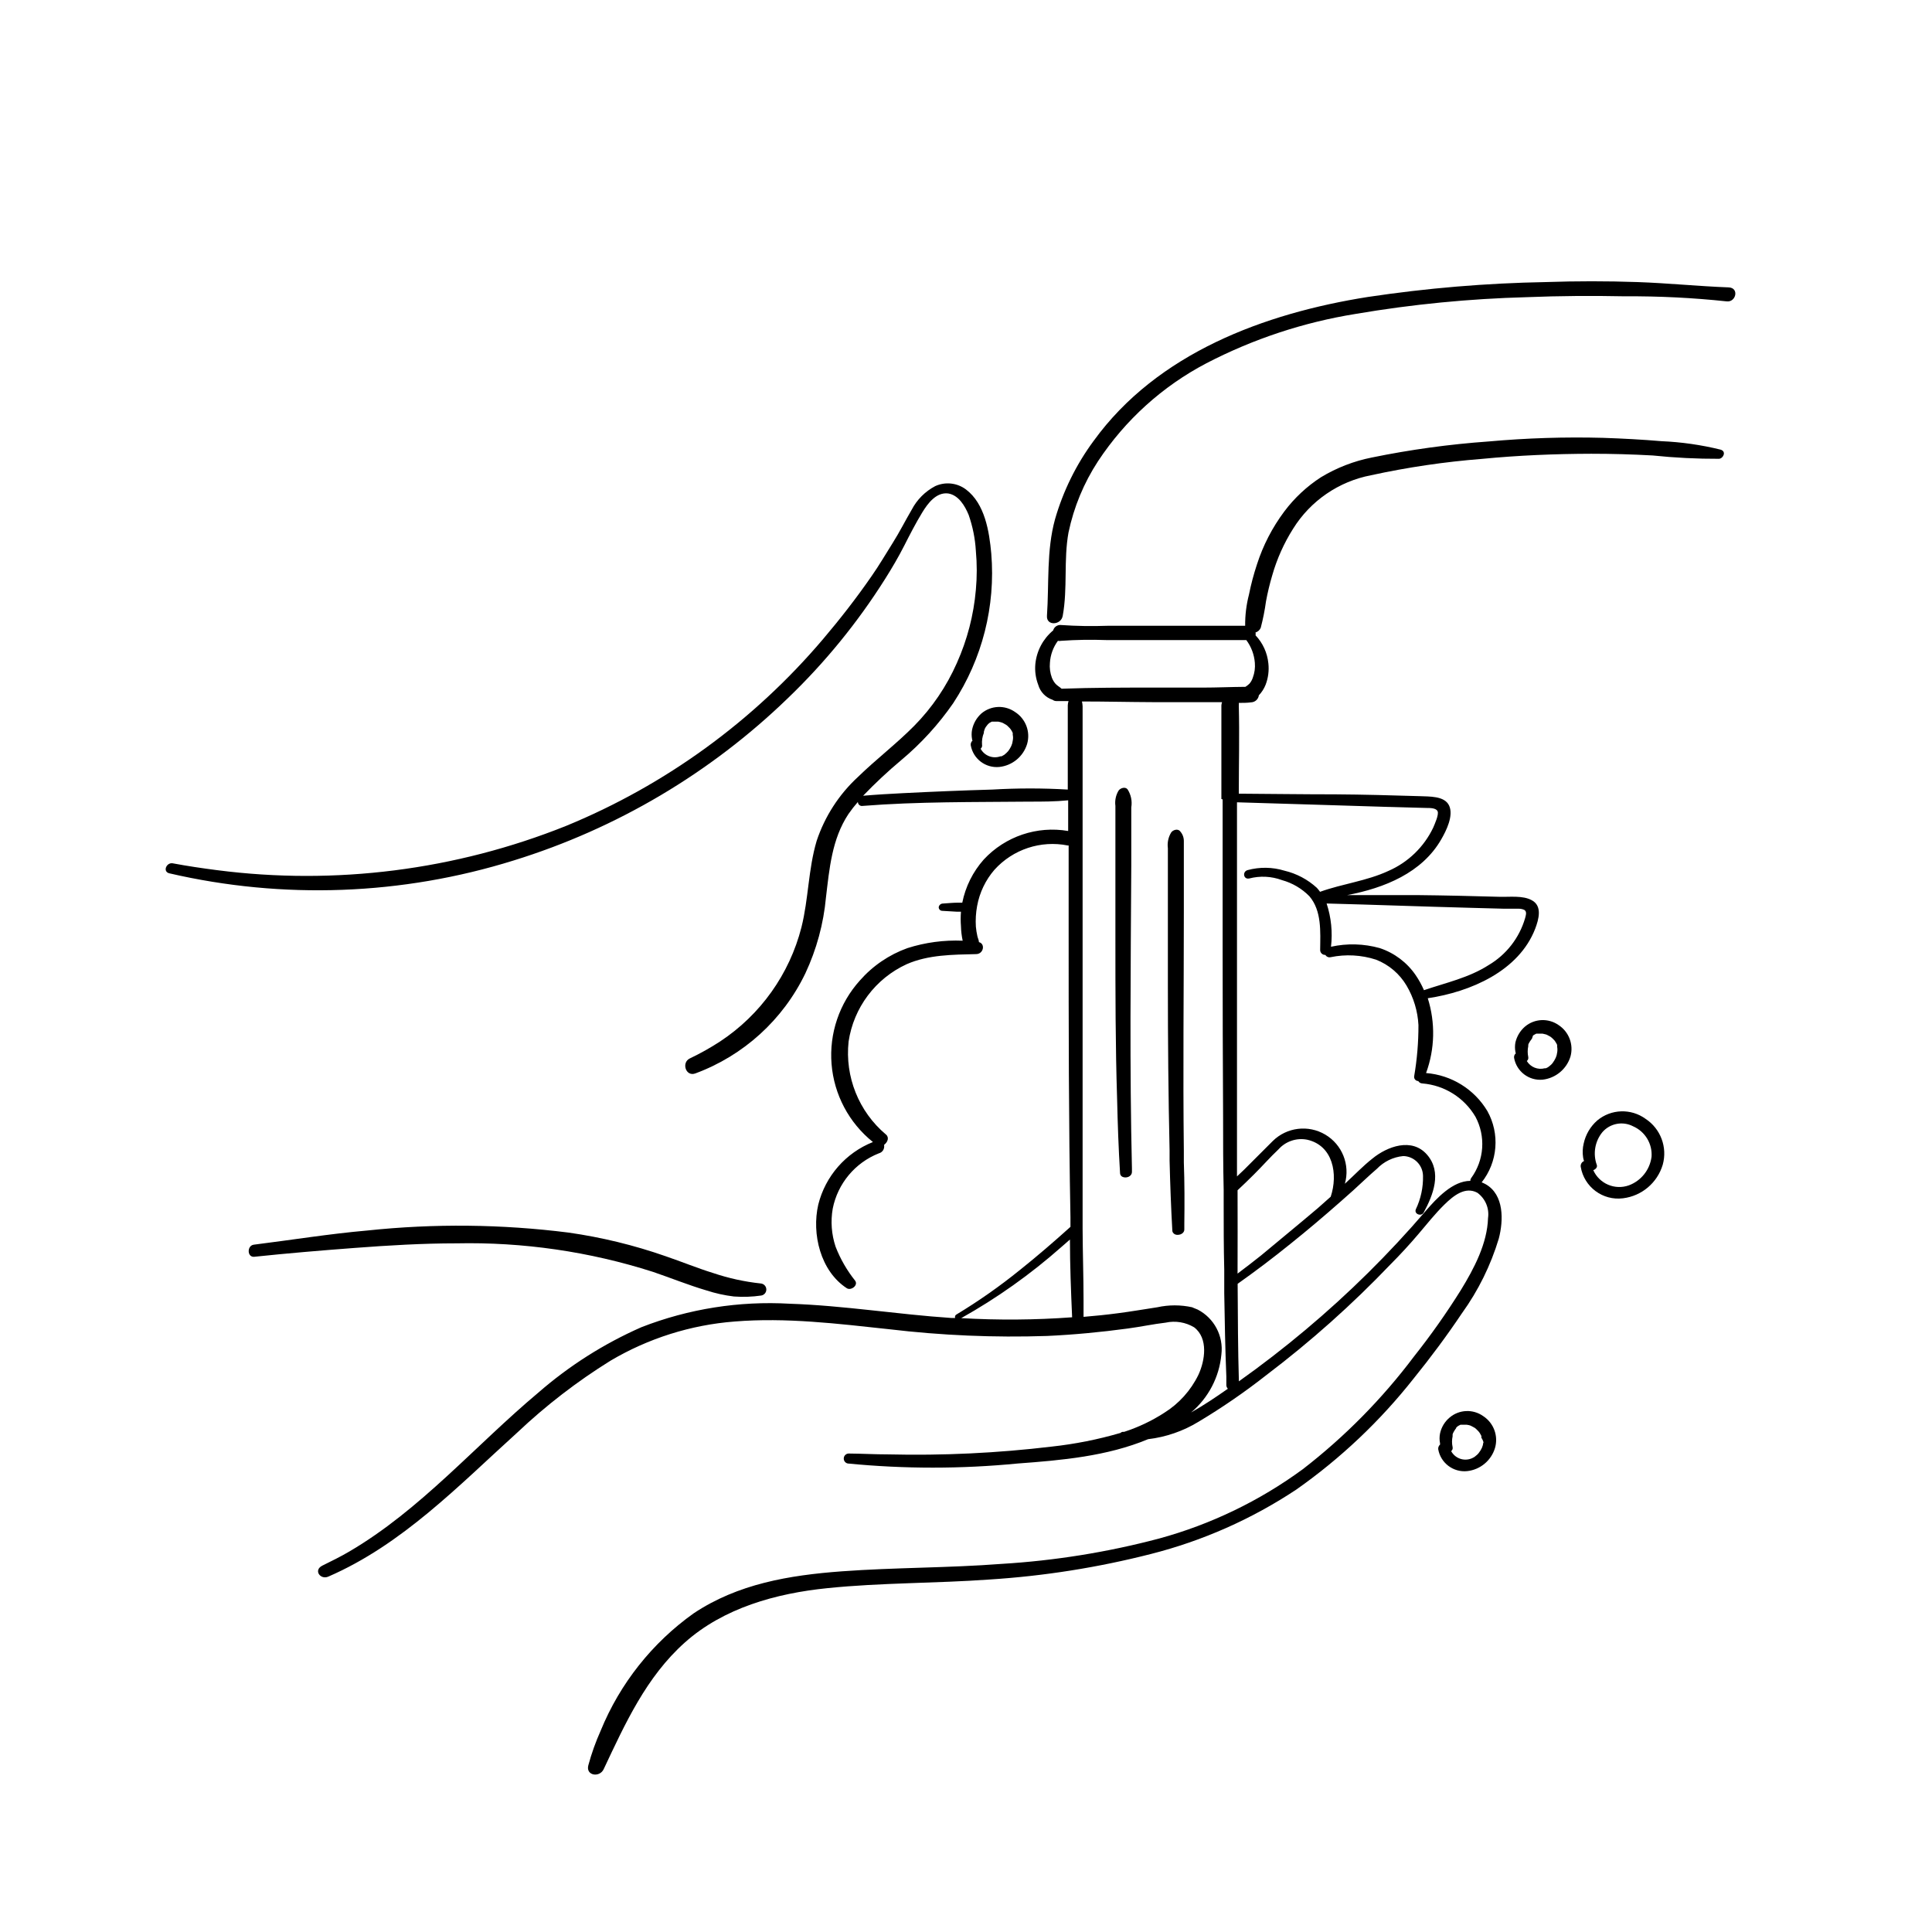 <?xml version="1.0" encoding="UTF-8"?>
<!-- Uploaded to: SVG Repo, www.svgrepo.com, Generator: SVG Repo Mixer Tools -->
<svg fill="#000000" width="800px" height="800px" version="1.1" viewBox="144 144 512 512" xmlns="http://www.w3.org/2000/svg">
 <g>
  <path d="m264.93 473.5c17.672-0.375 35.285 2.18 52.121 7.559 4.734 1.613 9.371 3.5 14.156 4.914v-0.004c2.367 0.777 4.805 1.316 7.281 1.613 2.418 0.18 4.852 0.098 7.254-0.254 0.809-0.137 1.387-0.855 1.34-1.676-0.043-0.82-0.695-1.473-1.516-1.523-4.289-0.461-8.512-1.391-12.598-2.769-4.231-1.309-8.312-2.996-12.594-4.457-8.332-2.914-16.93-5.004-25.668-6.25-17.723-2.246-35.641-2.43-53.406-0.551-10.078 0.883-20.152 2.519-30.051 3.754-1.84 0.25-1.789 3.426 0.176 3.199 8.867-0.934 17.633-1.664 26.625-2.344 8.996-0.68 17.938-1.211 26.879-1.211z"/>
  <path d="m443.8 373.62v-15.645c0.281-1.66-0.07-3.367-0.98-4.785-0.605-0.781-1.891-0.352-2.367 0.301h-0.004c-0.742 1.223-1.047 2.664-0.855 4.082v4.785 9.422 20.883c0 14.207 0 28.414 0.453 42.621 0.152 6.551 0.379 13.098 0.781 19.625 0.012 0.414 0.254 0.785 0.629 0.957 0.934 0.453 2.519 0 2.519-1.336v-0.883c-0.629-26.648-0.328-53.352-0.176-80.027z"/>
  <path d="m457.73 451.92v-2.973c-0.25-21.059 0-42.145 0-63.203v-11.133-5.266-2.519c-0.008-0.934-0.359-1.828-0.98-2.519-0.605-0.805-1.941-0.352-2.367 0.301h-0.004c-0.766 1.25-1.074 2.727-0.879 4.184v5.012 9.773 21.738c0 14.508 0.125 29.043 0.453 43.555v0.805 1.914c0.152 6.195 0.379 12.367 0.73 18.566 0.012 0.238 0.113 0.461 0.277 0.633 0.754 0.934 2.949 0.402 2.898-1.008v-1.309c0.074-5.492 0.074-11.035-0.129-16.551z"/>
  <path d="m602.12 220.16c-8.062-0.301-16.121-1.133-24.184-1.41s-16.172-0.277-24.258 0h0.004c-15.809 0.281-31.578 1.605-47.207 3.953-27.383 4.332-55.797 14.863-72.648 38.137l-0.004 0.004c-4.617 6.254-8.078 13.281-10.227 20.754-2.293 8.289-1.562 17.078-2.141 25.594-0.203 2.746 3.754 2.519 4.18 0 1.336-7.305 0.203-14.812 1.535-22.117h0.004c1.41-6.711 4.059-13.098 7.809-18.84 7.215-10.938 17.086-19.863 28.691-25.949 12.414-6.453 25.785-10.875 39.602-13.098 14.988-2.551 30.141-4.031 45.34-4.434 8.691-0.352 17.406-0.402 26.098-0.227 8.961-0.059 17.918 0.387 26.828 1.336 2.496 0.352 3.453-3.578 0.578-3.703z"/>
  <path d="m599.98 263.16c-5.133-1.266-10.383-2.016-15.668-2.242-5.039-0.43-10.277-0.707-15.418-0.883h0.004c-10.137-0.273-20.281 0.047-30.383 0.957-10.41 0.738-20.758 2.16-30.984 4.258-4.75 0.945-9.305 2.711-13.449 5.215-3.754 2.426-7.043 5.496-9.723 9.07-3.184 4.25-5.637 9-7.258 14.055-0.867 2.617-1.574 5.285-2.113 7.984-0.699 2.699-1.039 5.477-1.008 8.266h-36.555c-4.07 0.145-8.148 0.078-12.215-0.203-0.965-0.109-1.863 0.5-2.117 1.434-2.668 2.219-4.359 5.394-4.711 8.844-0.18 1.891 0.078 3.793 0.758 5.566 0.531 1.883 1.969 3.375 3.828 3.981 0.273 0.211 0.609 0.328 0.957 0.328h3.25c-0.121 0.367-0.188 0.746-0.203 1.133v2.797 6.144 13.379c-6.652-0.391-13.32-0.391-19.977 0-7.91 0.227-15.844 0.555-23.754 0.957-3.5 0.176-7.004 0.379-10.504 0.68 3.184-3.32 6.551-6.465 10.078-9.422 5.258-4.394 9.902-9.48 13.801-15.113 7.699-11.73 11.246-25.695 10.078-39.676-0.527-5.82-1.688-13.176-6.699-16.953-2.352-1.773-5.488-2.109-8.164-0.883-2.66 1.402-4.832 3.582-6.223 6.25-1.715 2.922-3.223 5.945-5.039 8.816-1.812 2.871-3.625 5.992-5.613 8.816-4.004 5.793-8.34 11.359-12.898 16.727-18.402 21.664-41.723 38.613-68.016 49.422-29.332 11.75-61.188 15.789-92.523 11.738-3.93-0.504-7.836-1.082-11.738-1.812-1.664-0.301-2.746 2.191-0.934 2.644 30.191 6.996 61.703 5.824 91.289-3.402 27.258-8.43 52.145-23.16 72.652-43 9.848-9.457 18.512-20.082 25.793-31.637 1.812-2.871 3.527-5.793 5.039-8.766 1.512-2.973 3.047-5.969 4.785-8.816 1.438-2.367 3.703-5.441 6.879-5.039 2.769 0.453 4.434 3.301 5.414 5.668 1.078 3.078 1.723 6.289 1.914 9.547 0.316 3.434 0.316 6.891 0 10.328-0.582 6.699-2.285 13.258-5.035 19.395-2.731 6.191-6.562 11.836-11.312 16.652-4.734 4.785-10.078 8.844-14.914 13.551-5.016 4.629-8.777 10.453-10.93 16.93-2.242 7.559-2.141 15.367-4.031 22.898-3.164 12.398-10.836 23.176-21.512 30.227-2.59 1.695-5.293 3.207-8.086 4.535-2.242 1.082-1.082 4.863 1.438 3.981h-0.004c12.805-4.715 23.277-14.23 29.195-26.523 2.977-6.352 4.828-13.172 5.469-20.152 0.906-7.559 1.562-15.441 5.945-22.066v-0.004c0.777-1.117 1.617-2.195 2.516-3.223-0.004 0.32 0.133 0.625 0.379 0.828 0.246 0.207 0.57 0.289 0.883 0.23 14.66-1.16 29.422-0.984 44.133-1.133 3.449 0 6.879 0 10.328-0.352v8.137-0.004c-8.254-1.422-16.668 1.422-22.367 7.559-2.879 3.242-4.844 7.188-5.695 11.438h-1.234c-1.309 0-2.519 0.152-3.906 0.227h0.004c-0.555 0.004-1.023 0.41-1.109 0.957-0.008 0.258 0.09 0.508 0.27 0.691 0.18 0.188 0.43 0.289 0.688 0.289l3.856 0.227h1.082c-0.102 1.285-0.102 2.574 0 3.856 0.035 1.289 0.184 2.57 0.453 3.828-4.957-0.207-9.91 0.457-14.637 1.965-4.856 1.742-9.188 4.691-12.594 8.566-5.449 6.035-8.168 14.051-7.516 22.156s4.621 15.582 10.965 20.668c-7.215 2.867-12.605 9.039-14.484 16.574-1.789 7.758 0.578 17.633 7.559 22.168 1.109 0.707 3.098-0.754 2.215-1.988v-0.004c-2.176-2.723-3.926-5.762-5.188-9.016-1.082-3.246-1.344-6.707-0.758-10.078 1.316-6.644 5.918-12.168 12.219-14.66 0.926-0.234 1.527-1.121 1.41-2.066v-0.203c0.906-0.656 1.438-1.941 0.453-2.746v0.004c-7.176-6.051-10.879-15.277-9.875-24.613 1.34-8.992 7.129-16.707 15.395-20.504 5.742-2.519 12.191-2.519 18.391-2.672 1.965 0 2.519-2.719 0.754-3.176 0-0.527-0.301-1.031-0.402-1.562l-0.004 0.004c-0.188-0.828-0.324-1.672-0.402-2.519-0.117-1.836-0.008-3.68 0.328-5.492 0.645-3.562 2.238-6.887 4.609-9.621 4.887-5.402 12.254-7.844 19.398-6.422h0.25v22.672c0 25.191 0 50.582 0.48 75.875v2.519c-4.359 3.93-8.793 7.758-13.402 11.438v-0.004c-5.324 4.309-10.938 8.25-16.801 11.789-0.344 0.168-0.5 0.574-0.355 0.93h-1.008c-14.332-0.957-28.539-3.301-42.824-3.777h0.004c-13.402-0.773-26.816 1.348-39.324 6.223-9.934 4.371-19.148 10.223-27.332 17.355-16.676 13.98-31.16 31.008-50.078 42.094-2.316 1.359-4.684 2.519-7.129 3.727-2.445 1.211-0.527 3.828 1.562 2.922 19.625-8.516 34.535-24.105 50.152-38.238 7.547-7.133 15.793-13.488 24.613-18.969 10.031-5.941 21.297-9.504 32.922-10.402 13.652-1.109 27.332 0.578 40.91 2.039 13.898 1.656 27.902 2.254 41.891 1.789 7.129-0.328 14.258-1.008 21.336-1.965 3.426-0.453 6.801-1.184 10.078-1.562 2.586-0.566 5.289-0.125 7.559 1.234 3.828 2.922 2.871 8.867 1.133 12.594v0.004c-2.016 4.144-5.16 7.637-9.07 10.074-3.309 2.137-6.883 3.828-10.629 5.039h-0.125c-0.301-0.047-0.602 0.055-0.809 0.277-5.969 1.742-12.078 2.957-18.262 3.629-14.367 1.719-28.836 2.41-43.301 2.062-3.5 0-7.004-0.203-10.504-0.227h-0.004c-0.676 0.027-1.227 0.559-1.277 1.234-0.051 0.676 0.41 1.285 1.078 1.41 14.969 1.461 30.047 1.461 45.016 0 11.637-0.855 23.68-1.914 34.562-6.449l-0.004 0.004c4.731-0.562 9.285-2.133 13.352-4.613 6.262-3.742 12.277-7.883 18.012-12.391 11.734-8.891 22.734-18.703 32.898-29.348 2.519-2.519 5.039-5.266 7.332-7.961 2.293-2.695 4.434-5.414 6.926-7.859 2.492-2.445 5.543-4.836 8.715-3.148h0.004c2.125 1.539 3.223 4.129 2.844 6.727-0.203 6.75-3.727 13.402-7.18 19.043-3.812 6.106-7.969 11.992-12.441 17.633-8.445 11.234-18.355 21.281-29.473 29.875-11.457 8.398-24.359 14.625-38.062 18.367-13.676 3.621-27.672 5.875-41.793 6.723-14.055 1.082-28.188 0.934-42.246 1.965-14.055 1.035-27.605 3.328-39.32 11.137-10.988 7.824-19.527 18.602-24.637 31.082-1.328 2.969-2.426 6.035-3.273 9.172-0.754 2.769 2.973 3.352 4.055 1.059 5.719-12.141 11.309-24.484 21.539-33.605 10.227-9.117 24.082-13 37.785-14.383 14.281-1.461 28.719-1.258 43.023-2.293 14.395-0.922 28.672-3.184 42.648-6.75 13.727-3.481 26.766-9.254 38.566-17.082 11.742-8.254 22.223-18.176 31.109-29.445 4.508-5.566 8.816-11.359 12.82-17.332h0.004c4.309-5.992 7.594-12.656 9.723-19.723 1.258-4.762 1.461-11.637-3.5-14.434-0.336-0.184-0.68-0.344-1.035-0.48 2.094-2.644 3.356-5.856 3.621-9.219 0.27-3.363-0.465-6.731-2.109-9.676-3.465-5.789-9.52-9.543-16.246-10.074 2.34-6.375 2.496-13.348 0.453-19.824 11.336-1.688 24.133-7.203 28.465-18.414 0.957-2.519 1.941-6.047-0.906-7.559-2.367-1.309-5.871-0.832-8.465-0.906-7.254-0.203-14.535-0.379-21.816-0.453h-18.641c9.848-1.863 19.852-5.894 24.938-14.785 1.336-2.293 3.301-6.273 2.09-8.918-1.211-2.644-5.289-2.394-7.836-2.519-7.43-0.227-14.863-0.43-22.293-0.48-8.539 0-17.078-0.125-25.617-0.176 0-7.785 0.203-15.594 0-23.352h0.004c0.023-0.234 0.023-0.473 0-0.707 1.109 0 2.215 0 3.301-0.152l-0.004 0.004c1.035-0.055 1.883-0.84 2.016-1.863 0.77-0.809 1.379-1.758 1.789-2.797 0.691-1.805 0.945-3.75 0.73-5.668-0.277-2.789-1.473-5.402-3.398-7.434 0.047-0.25 0.047-0.504 0-0.754 0.629-0.188 1.137-0.652 1.383-1.262 0.602-2.293 1.066-4.625 1.387-6.977 0.43-2.336 0.984-4.648 1.664-6.926 1.238-4.348 3.098-8.496 5.516-12.32 4.606-7.402 12.094-12.543 20.656-14.18 9.688-2.113 19.512-3.562 29.395-4.336 9.648-0.934 19.297-1.336 28.969-1.359 5.441 0 10.867 0.152 16.273 0.453 5.859 0.613 11.746 0.906 17.637 0.883 1.156-0.176 1.914-1.988 0.375-2.418zm-201.25 230.16c9.457-5.301 18.324-11.59 26.449-18.766l2.367-2.066c0 6.879 0.277 13.73 0.578 20.605h0.004c-9.785 0.719-19.605 0.793-29.398 0.227zm134.52-108.75 9.297 0.25h3.93c0.523-0.008 1.039 0.105 1.512 0.328 0.73 0.504 0.352 1.461 0.176 2.191-1.52 5.203-4.961 9.633-9.621 12.395-5.289 3.402-11.336 4.684-17.18 6.676-0.602-1.395-1.336-2.727-2.191-3.981-2.309-3.375-5.664-5.898-9.547-7.18-4.207-1.172-8.637-1.293-12.898-0.352 0.449-3.859 0.055-7.769-1.16-11.461 12.746 0.328 25.141 0.805 37.688 1.133zm-21.211-26.727 10.078 0.277c0.883 0 2.519 0 2.871 0.906 0.352 0.906-0.754 3.301-1.184 4.332-2.445 5.109-6.648 9.168-11.84 11.438-5.793 2.695-12.191 3.402-18.137 5.543-0.262-0.371-0.551-0.723-0.855-1.059-2.422-2.215-5.371-3.777-8.566-4.535-3.184-0.977-6.582-1.027-9.797-0.152-1.438 0.43-1.082 2.519 0.43 2.215l-0.004 0.004c2.875-0.754 5.91-0.605 8.691 0.426 2.754 0.758 5.254 2.227 7.258 4.258 3.324 3.856 2.922 9.473 2.871 14.207-0.016 0.371 0.125 0.73 0.391 0.988 0.262 0.258 0.625 0.395 0.992 0.375 0.277 0.484 0.844 0.73 1.387 0.602 4.004-0.832 8.152-0.605 12.043 0.656 3.387 1.324 6.234 3.742 8.086 6.879 1.875 3.18 2.957 6.766 3.148 10.453 0.012 4.539-0.367 9.074-1.133 13.551-0.055 0.32 0.035 0.645 0.246 0.891 0.207 0.246 0.512 0.391 0.836 0.395 0.223 0.375 0.621 0.613 1.059 0.629 5.863 0.469 11.129 3.769 14.105 8.844 1.352 2.531 1.965 5.394 1.77 8.258-0.195 2.863-1.195 5.613-2.879 7.938-0.172 0.223-0.262 0.5-0.25 0.781-4.684 0-8.969 4.66-11.84 7.984v0.004c-9.742 11.359-20.398 21.898-31.867 31.512-5.66 4.754-11.539 9.297-17.633 13.629-0.25-8.465-0.277-16.93-0.328-25.418v-0.43l3.5-2.519c4.734-3.449 9.32-7.078 13.828-10.781 4.508-3.703 8.941-7.559 13.301-11.461 2.09-1.891 4.106-3.856 6.246-5.691h0.004c1.852-1.938 4.336-3.144 7.004-3.402 2.871 0.055 5.188 2.367 5.238 5.238 0.07 3.074-0.586 6.121-1.914 8.895-0.48 1.258 1.461 1.965 2.09 0.832 2.519-4.637 4.914-10.68 0.906-15.316-4.004-4.637-10.555-2.215-14.508 1.031-2.519 1.988-4.684 4.281-7.027 6.422l-0.25 0.227-0.004 0.004c1.426-5.019-0.711-10.367-5.199-13.023-4.492-2.656-10.207-1.953-13.918 1.711l-7.559 7.559-1.914 1.812v-10.578-44.359-40.758-3.449c13.602 0.375 26.93 0.852 40.23 1.23zm-40.074 101.59c1.461-1.387 2.922-2.746 4.332-4.18 2.215-2.191 4.281-4.559 6.551-6.699v-0.004c1.902-2.109 4.769-3.066 7.555-2.519 6.879 1.535 8.238 9.145 6.246 15.113l-3.375 2.996c-5.039 4.281-10.078 8.387-15.113 12.594-2.039 1.637-4.106 3.199-6.195 4.785 0.023-7.551 0.023-14.809 0-22.086zm-3.957-103.59v39.801c0 14.812 0.043 29.617 0.125 44.41 0 6.422 0 12.848 0.152 19.27v3.551c0 5.844 0 11.688 0.152 17.633v3.5 2.719c0.125 7.356 0.25 14.738 0.555 22.094v2.266 0.008c0.012 0.352 0.156 0.684 0.402 0.934-3.176 2.242-6.398 4.383-9.75 6.297 4.594-3.871 7.481-9.387 8.035-15.367 0.602-4.898-1.91-9.652-6.297-11.914l-1.059-0.43-0.402-0.176c-3.035-0.668-6.184-0.668-9.219 0-3.477 0.527-6.953 1.133-10.48 1.586-2.996 0.402-6.047 0.707-9.07 0.957v-2.769-1.586c0-6.324-0.227-12.594-0.25-18.969v-3.652-31.188-76.629-16.75-7.027-3.227c-0.016-0.434-0.074-0.863-0.176-1.285 6.195 0 12.418 0.152 18.617 0.176h18.516c-0.098 0.277-0.16 0.566-0.18 0.859v2.797 22.016zm-5.039-29.625h-12.871c-8.262 0-16.5 0-24.762 0.301-0.555-0.504-1.16-0.805-1.613-1.309v0.004c-0.402-0.473-0.727-1.008-0.957-1.59-0.473-1.27-0.656-2.629-0.527-3.977 0.129-2.106 0.863-4.125 2.117-5.82 0.262 0.062 0.539 0.062 0.805 0 3.981-0.281 7.977-0.348 11.965-0.203h37.156c1.309 1.754 2.094 3.84 2.266 6.023 0.117 1.324-0.062 2.656-0.527 3.902-0.188 0.602-0.496 1.16-0.906 1.637-0.324 0.312-0.68 0.59-1.059 0.832-3.856 0.027-7.582 0.203-11.262 0.203z"/>
  <path d="m557.09 415.69c-2.723-1.941-6.418-1.785-8.969 0.379-1.258 1.094-2.137 2.559-2.519 4.18-0.156 0.832-0.156 1.688 0 2.519 0 0 0 0.227 0.125 0.352l0.004 0.004c-0.367 0.297-0.551 0.766-0.48 1.234 0.641 3.59 3.922 6.098 7.559 5.766 3.457-0.395 6.352-2.797 7.379-6.121 0.875-3.148-0.375-6.504-3.098-8.312zm-6.828 2.746 0.25-0.176 0.605-0.328h1.691l0.656 0.152h-0.004c0.227 0.031 0.438 0.109 0.633 0.227l0.754 0.402c0.172 0.113 0.332 0.238 0.48 0.379l0.527 0.527 0.277 0.328c-0.152-0.203 0.125 0.227 0.125 0.227 0.16 0.23 0.293 0.473 0.402 0.73v0.254c-0.008 0.074-0.008 0.148 0 0.227 0.102 0.523 0.102 1.062 0 1.586-0.051 0.469-0.18 0.93-0.375 1.359-0.219 0.48-0.492 0.938-0.809 1.359-0.125 0.176-0.27 0.336-0.426 0.48l-0.605 0.504-0.301 0.203-0.48 0.227h-0.277v-0.004c-1.836 0.492-3.773-0.289-4.762-1.914 0.32-0.262 0.465-0.68 0.379-1.082-0.199-0.938-0.199-1.906 0-2.848v-0.301c0-0.25 0.176-0.48 0.301-0.73s0 0 0 0l0.203-0.328c0.145-0.227 0.305-0.445 0.48-0.656"/>
  <path d="m537.09 519.3c-2.715-1.945-6.406-1.793-8.945 0.379-1.277 1.074-2.164 2.547-2.516 4.18-0.18 0.875-0.18 1.773 0 2.644v0.328c-0.363 0.312-0.543 0.785-0.48 1.262 0.652 3.637 4.008 6.156 7.684 5.766 3.457-0.383 6.348-2.793 7.356-6.121 0.934-3.188-0.324-6.613-3.098-8.438zm0 7.004c-0.043 0.469-0.164 0.93-0.355 1.359-0.219 0.484-0.496 0.941-0.828 1.359-0.129 0.176-0.27 0.336-0.43 0.48l-0.605 0.504-0.301 0.203-0.453 0.227-0.301 0.125h-0.004c-1.996 0.719-4.223-0.129-5.238-1.992 0.328-0.254 0.477-0.68 0.379-1.082-0.203-0.938-0.203-1.91 0-2.848v-0.125c0.012-0.102 0.012-0.203 0-0.305 0-0.25 0.176-0.48 0.277-0.73 0.102-0.25 0 0 0 0 0.051-0.117 0.117-0.227 0.199-0.324 0.129-0.234 0.281-0.453 0.453-0.656v-0.125l0.277-0.277c0.098-0.055 0.18-0.121 0.254-0.203l0.629-0.328h1.664l0.656 0.125-0.004 0.004c0.223 0.047 0.438 0.133 0.633 0.25l0.754 0.402c0.176 0.105 0.336 0.234 0.48 0.379l0.527 0.527 0.277 0.328c-0.152-0.203 0.152 0.227 0.152 0.227 0.148 0.234 0.281 0.48 0.402 0.73-0.016 0.086-0.016 0.168 0 0.254v0.227c0.27 0.387 0.469 0.824 0.578 1.285z"/>
  <path d="m580.09 440.5c-3.863-2.801-9.133-2.625-12.797 0.43-1.828 1.602-3.09 3.746-3.602 6.121-0.289 1.195-0.34 2.438-0.152 3.652 0.043 0.336 0.125 0.668 0.25 0.98-0.609 0.25-0.977 0.883-0.879 1.539 0.891 5.34 5.84 9.02 11.207 8.336 4.973-0.613 9.105-4.113 10.531-8.914 1.277-4.609-0.562-9.516-4.559-12.145zm1.586 10.078c-0.449 3.441-2.766 6.352-6.019 7.555-3.711 1.316-7.812-0.438-9.422-4.027 0.605-0.203 1.16-0.781 0.934-1.387-1.066-2.957-0.504-6.258 1.484-8.691 2.039-2.34 5.414-2.977 8.16-1.535 3.188 1.402 5.137 4.664 4.863 8.137z"/>
  <path d="m401.61 337.38c-0.16 0.832-0.16 1.688 0 2.519 0 0 0 0.227 0.125 0.352h0.004c-0.363 0.312-0.543 0.785-0.48 1.262 0.641 3.59 3.926 6.086 7.559 5.742 3.461-0.367 6.367-2.766 7.379-6.098 0.926-3.199-0.355-6.625-3.148-8.438-2.719-1.949-6.41-1.805-8.969 0.352-1.262 1.133-2.129 2.644-2.469 4.309zm3.125 0.855c-0.012-0.098-0.012-0.199 0-0.301 0.078-0.309 0.18-0.613 0.301-0.906v0c0.078-0.113 0.145-0.23 0.203-0.355 0.145-0.219 0.305-0.43 0.477-0.629l0.277-0.277 0.25-0.203 0.605-0.328h1.691l0.656 0.152-0.004 0.004c0.219 0.051 0.43 0.125 0.633 0.227l0.754 0.43v-0.004c0.176 0.105 0.336 0.23 0.48 0.379l0.527 0.527 0.277 0.328c-0.152-0.203 0.125 0.203 0.125 0.203 0.156 0.242 0.289 0.492 0.402 0.754 0.012 0.086 0.012 0.168 0 0.254-0.008 0.074-0.008 0.152 0 0.227 0.113 0.516 0.113 1.047 0 1.562-0.047 0.477-0.176 0.945-0.375 1.383-0.219 0.48-0.492 0.938-0.809 1.363l-0.43 0.453h0.004c-0.191 0.188-0.391 0.367-0.605 0.527l-0.301 0.176-0.453 0.25h-0.301l-0.004 0.004c-2.004 0.715-4.231-0.145-5.238-2.016 0.32-0.262 0.469-0.68 0.375-1.086-0.082-1.055 0.082-2.117 0.48-3.098z"/>
 </g>
</svg>
